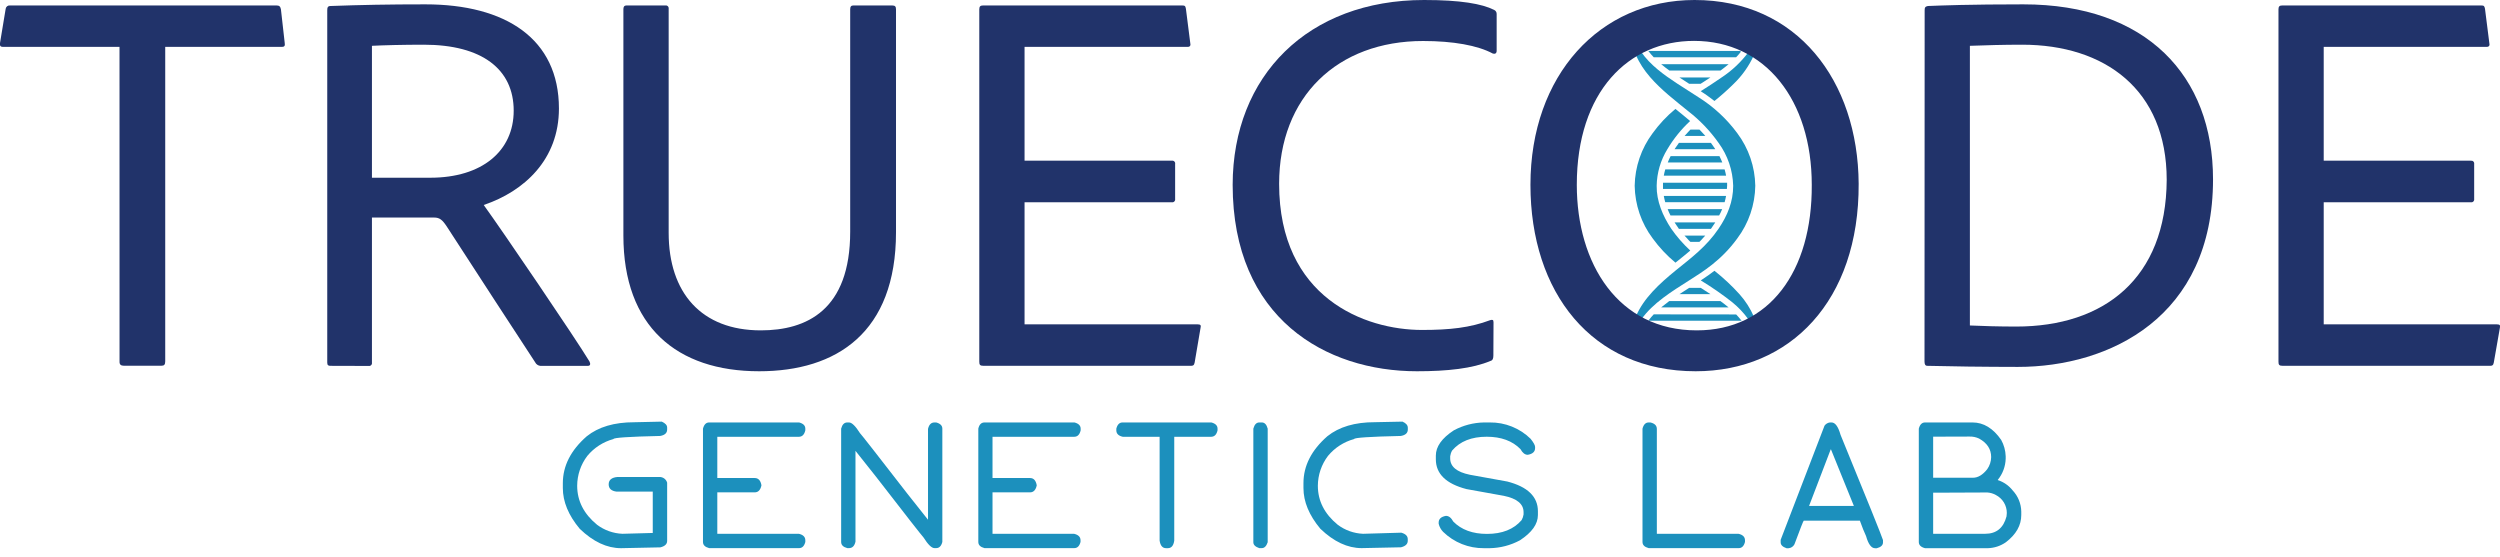<svg width="157" height="35" viewBox="0 0 157 35" fill="none" xmlns="http://www.w3.org/2000/svg">
<g clip-path="url(#clip0_15013_17831)">
<path d="M106.728 8.141H106.158C106.121 8.177 106.085 8.214 106.051 8.252C105.96 8.348 105.872 8.443 105.792 8.536H107.095C107.012 8.443 106.916 8.348 106.834 8.25L106.728 8.141Z" fill="#1C90BD"/>
<path d="M107.447 8.974H105.436C105.349 9.09 105.268 9.206 105.195 9.32C105.184 9.336 105.175 9.354 105.165 9.369H107.718L107.688 9.32C107.614 9.206 107.534 9.09 107.447 8.974Z" fill="#1C90BD"/>
<path d="M104.915 9.805C104.848 9.933 104.788 10.066 104.736 10.201H108.159C108.107 10.066 108.047 9.934 107.981 9.805H104.915Z" fill="#1C90BD"/>
<path d="M104.579 10.639C104.54 10.769 104.509 10.901 104.486 11.034H108.399C108.376 10.904 108.343 10.771 108.306 10.639H104.579Z" fill="#1C90BD"/>
<path d="M108.463 11.67C108.463 11.606 108.463 11.541 108.463 11.475H104.436C104.436 11.541 104.436 11.606 104.436 11.672C104.436 11.736 104.436 11.801 104.436 11.865H108.449C108.453 11.793 108.463 11.734 108.463 11.67Z" fill="#1C90BD"/>
<path d="M106.156 15.188H106.725C106.762 15.153 106.796 15.113 106.832 15.078C106.923 14.981 107.011 14.886 107.091 14.794H105.783C105.865 14.886 105.962 14.972 106.044 15.079L106.156 15.188Z" fill="#1C90BD"/>
<path d="M107.688 14.016C107.698 14 107.709 13.984 107.718 13.968H105.165C105.174 13.984 105.184 14 105.195 14.016C105.269 14.135 105.349 14.255 105.436 14.374H107.445C107.534 14.247 107.614 14.131 107.688 14.016Z" fill="#1C90BD"/>
<path d="M108.152 13.135H104.729C104.781 13.27 104.84 13.402 104.907 13.53H107.963C108.034 13.402 108.097 13.271 108.152 13.135Z" fill="#1C90BD"/>
<path d="M108.397 12.303H104.486C104.509 12.436 104.54 12.568 104.577 12.698H108.306C108.343 12.568 108.374 12.436 108.397 12.303Z" fill="#1C90BD"/>
<path d="M103.855 19.741C103.746 19.855 103.643 19.974 103.548 20.099V20.142H109.371C109.264 20.004 109.151 19.872 109.03 19.747L103.855 19.741Z" fill="#1C90BD"/>
<path d="M104.353 19.279L104.323 19.304H108.553L108.52 19.277C108.367 19.15 108.208 19.027 108.043 18.909H104.827C104.673 19.028 104.513 19.15 104.353 19.279Z" fill="#1C90BD"/>
<path d="M106.081 18.076C105.872 18.21 105.669 18.34 105.468 18.473H107.418C107.218 18.34 107.014 18.208 106.805 18.076H106.081Z" fill="#1C90BD"/>
<path d="M109.028 3.595C109.127 3.493 109.222 3.387 109.31 3.275V3.2H103.512C103.618 3.338 103.732 3.47 103.853 3.595H109.028Z" fill="#1C90BD"/>
<path d="M108.524 4.058L108.556 4.033H104.325L104.357 4.06C104.511 4.187 104.67 4.31 104.834 4.428H108.05C108.209 4.31 108.37 4.187 108.524 4.058Z" fill="#1C90BD"/>
<path d="M106.801 5.261C107.01 5.127 107.216 4.996 107.414 4.864H105.465C105.665 4.996 105.869 5.127 106.078 5.261H106.801Z" fill="#1C90BD"/>
<path d="M105.217 6.84C104.677 7.285 104.197 7.798 103.787 8.364C103.072 9.32 102.677 10.476 102.658 11.668C102.678 12.861 103.073 14.018 103.789 14.972C104.2 15.537 104.68 16.049 105.218 16.495C105.508 16.259 105.896 15.959 106.149 15.735C105.703 15.323 105.302 14.863 104.954 14.365C104.418 13.55 104.025 12.632 104.039 11.668C104.053 10.855 104.285 10.061 104.711 9.369C105.1 8.714 105.581 8.118 106.14 7.601C105.938 7.421 105.467 7.044 105.217 6.84Z" fill="#1C90BD"/>
<path d="M108.117 4.864C107.724 5.143 107.195 5.479 106.805 5.727C107.059 5.891 107.323 6.072 107.566 6.263L107.668 6.342C108.087 6.006 108.489 5.648 108.871 5.27C109.406 4.756 109.838 4.146 110.143 3.47C110.359 2.968 110.456 2.424 110.429 1.878C110.309 2.379 110.097 2.853 109.803 3.275C109.337 3.899 108.767 4.436 108.117 4.864Z" fill="#1C90BD"/>
<path d="M109.253 18.491C108.767 17.951 108.236 17.454 107.666 17.004C107.488 17.149 107.13 17.399 106.875 17.565L106.809 17.61C107.49 18.024 108.147 18.479 108.774 18.971C109.164 19.286 109.509 19.652 109.802 20.059C110.095 20.483 110.307 20.959 110.427 21.46C110.452 20.918 110.354 20.376 110.139 19.877C109.919 19.371 109.62 18.903 109.253 18.491Z" fill="#1C90BD"/>
<path d="M109.298 3.595H109.31V3.583C109.307 3.587 109.302 3.592 109.298 3.595Z" fill="#1C90BD"/>
<path d="M106.078 17.61C106.918 17.074 108.09 16.37 109.103 14.972C109.818 14.018 110.214 12.861 110.232 11.668C110.213 10.475 109.817 9.319 109.101 8.364C108.436 7.463 107.607 6.695 106.657 6.102C105.74 5.5 104.87 4.998 104.105 4.365C103.281 3.681 102.702 2.92 102.452 1.878C102.397 3.007 102.886 3.985 103.63 4.846C104.334 5.655 105.184 6.302 106.017 6.98C106.749 7.546 107.393 8.218 107.927 8.974C108.5 9.757 108.82 10.698 108.844 11.668C108.844 12.667 108.487 13.537 107.925 14.365C107.153 15.499 106.224 16.18 105.211 17.002C104.244 17.792 103.215 18.721 102.735 19.875C102.52 20.375 102.422 20.917 102.447 21.46C102.566 20.959 102.779 20.484 103.074 20.061C103.791 19.036 105 18.296 106.078 17.61Z" fill="#1C90BD"/>
<path d="M7.505 2.945H0.179C0.041 2.945 -0.027 2.877 2.49851e-05 2.705L0.357 0.549C0.366 0.486 0.399 0.43 0.449 0.391C0.5 0.353 0.563 0.335 0.625 0.343H17.367C17.545 0.343 17.606 0.411 17.642 0.583L17.881 2.705C17.915 2.884 17.846 2.945 17.703 2.945H10.376V22.693C10.376 22.899 10.309 22.968 10.137 22.968H7.78C7.601 22.968 7.507 22.899 7.507 22.729L7.505 2.945Z" fill="#21336A"/>
<path d="M20.756 22.974C20.619 22.974 20.551 22.94 20.551 22.768V0.65C20.551 0.472 20.585 0.377 20.756 0.377C22.674 0.307 24.419 0.273 26.714 0.273C31.747 0.273 35.101 2.43 35.101 6.813C35.101 10.03 32.911 12.017 30.377 12.873C31.542 14.481 36.129 21.228 37.019 22.701C37.088 22.838 37.088 22.976 36.917 22.976H34.04C33.971 22.986 33.901 22.978 33.835 22.954C33.769 22.93 33.711 22.89 33.665 22.838C32.603 21.23 29.76 16.847 28.049 14.211C27.775 13.8 27.604 13.662 27.262 13.662H23.358V22.776C23.363 22.804 23.361 22.832 23.352 22.859C23.343 22.886 23.328 22.911 23.308 22.931C23.288 22.951 23.264 22.966 23.236 22.975C23.209 22.984 23.181 22.986 23.153 22.981L20.756 22.974ZM27.023 11.161C30.275 11.161 32.26 9.483 32.26 6.951C32.26 4.348 30.275 2.807 26.612 2.807C25.309 2.807 24.044 2.841 23.358 2.877V11.161H27.023Z" fill="#21336A"/>
<path d="M41.992 14.62C41.992 18.385 44.045 20.747 47.778 20.747C50.653 20.747 53.392 19.48 53.392 14.551V0.583C53.392 0.404 53.46 0.343 53.597 0.343H56.029C56.208 0.343 56.269 0.411 56.269 0.583V14.585C56.269 20.885 52.536 23.315 47.674 23.315C42.504 23.315 39.149 20.508 39.149 14.79V0.583C39.149 0.445 39.184 0.343 39.354 0.343H41.786C41.814 0.338 41.843 0.341 41.87 0.349C41.897 0.358 41.922 0.373 41.942 0.393C41.962 0.413 41.977 0.438 41.985 0.465C41.994 0.492 41.996 0.521 41.992 0.549V14.62Z" fill="#21336A"/>
<path d="M75.024 22.768C74.988 22.947 74.92 22.974 74.782 22.974H61.772C61.533 22.974 61.499 22.904 61.499 22.699V0.583C61.499 0.404 61.569 0.343 61.738 0.343H74.236C74.414 0.343 74.441 0.377 74.475 0.549L74.749 2.705C74.782 2.841 74.749 2.945 74.579 2.945H64.342V10.092H73.585C73.615 10.086 73.645 10.087 73.674 10.095C73.702 10.104 73.728 10.119 73.75 10.14C73.771 10.162 73.786 10.188 73.795 10.217C73.803 10.245 73.804 10.276 73.798 10.305V12.497C73.803 12.525 73.8 12.554 73.792 12.581C73.783 12.608 73.768 12.633 73.748 12.653C73.728 12.673 73.703 12.688 73.676 12.697C73.649 12.705 73.621 12.708 73.593 12.703H64.342V20.37H75.227C75.397 20.37 75.431 20.438 75.397 20.574L75.024 22.768Z" fill="#21336A"/>
<path d="M93.784 22.323C93.784 22.493 93.75 22.631 93.605 22.665C92.474 23.144 90.9 23.315 88.983 23.315C83.265 23.315 77.411 19.995 77.411 11.606C77.42 4.758 82.144 6.10352e-05 89.437 6.10352e-05C91.731 6.10352e-05 93.066 0.24 93.82 0.617C93.874 0.638 93.92 0.677 93.951 0.727C93.981 0.777 93.995 0.835 93.99 0.893V3.184C93.99 3.39 93.854 3.39 93.75 3.363C92.792 2.848 91.249 2.575 89.369 2.575C83.994 2.575 80.329 6.066 80.329 11.545C80.329 18.701 85.706 20.721 89.301 20.721C91.047 20.721 92.314 20.583 93.589 20.104C93.725 20.07 93.793 20.07 93.793 20.242L93.784 22.323Z" fill="#21336A"/>
<path d="M116.724 11.538C116.758 18.9 112.41 23.315 106.487 23.315C99.947 23.315 96.112 18.351 96.112 11.606C96.112 4.725 100.462 6.10352e-05 106.419 6.10352e-05C112.855 6.10352e-05 116.683 5.068 116.724 11.538ZM106.555 20.747C111.11 20.747 113.813 17.05 113.779 11.606C113.779 6.301 110.87 2.568 106.385 2.568C102.275 2.568 99.023 5.752 99.023 11.606C99.023 16.572 101.625 20.747 106.555 20.747Z" fill="#21336A"/>
<path d="M120.868 0.65C120.868 0.472 120.902 0.411 121.071 0.377C121.929 0.343 123.675 0.273 127.065 0.273C134.802 0.273 138.978 4.758 138.978 11.264C138.978 19.925 132.473 23.042 126.721 23.042C124.804 23.042 122.236 23.008 121.037 22.974C120.902 22.974 120.859 22.87 120.859 22.699L120.868 0.65ZM123.709 20.44C124.393 20.474 125.558 20.508 126.618 20.508C132.13 20.508 136.035 17.495 136.069 11.298C136.069 5.614 132.164 2.807 126.995 2.807C125.798 2.807 124.702 2.841 123.709 2.877V20.44Z" fill="#21336A"/>
<path d="M156.611 22.768C156.577 22.947 156.509 22.974 156.371 22.974H143.361C143.121 22.974 143.088 22.904 143.088 22.699V0.583C143.088 0.404 143.155 0.343 143.327 0.343H155.815C155.994 0.343 156.021 0.377 156.057 0.549L156.33 2.705C156.364 2.841 156.33 2.945 156.151 2.945H145.929V10.092H155.172C155.2 10.088 155.229 10.09 155.256 10.098C155.283 10.107 155.308 10.122 155.328 10.142C155.348 10.162 155.363 10.187 155.371 10.214C155.38 10.241 155.382 10.27 155.378 10.298V12.497C155.382 12.525 155.38 12.554 155.371 12.581C155.363 12.608 155.348 12.633 155.328 12.653C155.308 12.673 155.283 12.688 155.256 12.697C155.229 12.705 155.2 12.708 155.172 12.703H145.929V20.37H156.816C156.995 20.37 157.022 20.438 156.995 20.574L156.611 22.768Z" fill="#21336A"/>
<path d="M41.561 26.478C41.786 26.58 41.897 26.705 41.897 26.848V26.971C41.897 27.193 41.75 27.328 41.456 27.378C39.502 27.421 38.525 27.488 38.525 27.572C37.881 27.747 37.308 28.117 36.883 28.631C36.473 29.17 36.25 29.827 36.247 30.504C36.247 31.457 36.664 32.275 37.498 32.957C37.958 33.301 38.512 33.498 39.086 33.522L40.993 33.47V30.874H38.72C38.389 30.832 38.225 30.679 38.225 30.414C38.225 30.15 38.404 29.987 38.772 29.955H41.402C41.513 29.95 41.622 29.982 41.712 30.047C41.802 30.112 41.867 30.206 41.897 30.312V33.967C41.897 34.167 41.756 34.303 41.473 34.374L39.002 34.426C38.116 34.426 37.25 34.02 36.406 33.207C35.699 32.36 35.346 31.507 35.346 30.648V30.348C35.346 29.258 35.846 28.276 36.847 27.4C37.583 26.81 38.578 26.516 39.831 26.517L41.561 26.478Z" fill="#1C90BD"/>
<path d="M44.534 26.53H50.184C50.444 26.598 50.574 26.728 50.574 26.919V27.025C50.511 27.296 50.376 27.43 50.168 27.43H45.047V30.02H47.395C47.626 30.02 47.767 30.173 47.819 30.479C47.758 30.773 47.617 30.92 47.395 30.92H45.047V33.522H50.168C50.438 33.584 50.574 33.72 50.574 33.929V34.035C50.506 34.294 50.376 34.422 50.184 34.422H44.534C44.275 34.354 44.147 34.226 44.147 34.035V26.919C44.215 26.66 44.343 26.53 44.534 26.53Z" fill="#1C90BD"/>
<path d="M53.211 26.53H53.317C53.495 26.53 53.724 26.755 54.007 27.202C54.095 27.29 55.089 28.561 56.991 31.015L58.279 32.639V26.937C58.342 26.666 58.475 26.53 58.685 26.53H58.792C59.049 26.598 59.179 26.728 59.179 26.919V34.035C59.112 34.294 58.983 34.422 58.792 34.422H58.685C58.507 34.422 58.278 34.199 57.997 33.752C57.907 33.663 56.913 32.391 55.013 29.937L53.724 28.313V34.017C53.662 34.288 53.526 34.422 53.317 34.422H53.211C52.952 34.354 52.824 34.226 52.824 34.035V26.919C52.892 26.66 53.02 26.53 53.211 26.53Z" fill="#1C90BD"/>
<path d="M61.826 26.53H67.476C67.735 26.598 67.865 26.728 67.865 26.919V27.025C67.803 27.296 67.667 27.43 67.458 27.43H62.33V30.02H64.685C64.914 30.02 65.055 30.173 65.108 30.479C65.046 30.773 64.905 30.92 64.685 30.92H62.33V33.522H67.449C67.721 33.585 67.857 33.721 67.857 33.929V34.035C67.789 34.294 67.658 34.422 67.467 34.422H61.826C61.567 34.354 61.438 34.226 61.438 34.035V26.919C61.497 26.66 61.626 26.53 61.826 26.53Z" fill="#1C90BD"/>
<path d="M70.494 26.53H76.073C76.332 26.598 76.462 26.728 76.462 26.919V27.025C76.4 27.296 76.264 27.43 76.055 27.43H73.743V33.951C73.696 34.267 73.564 34.426 73.337 34.426H73.23C73.006 34.426 72.872 34.267 72.824 33.951V27.43H70.512C70.24 27.37 70.105 27.234 70.105 27.025V26.919C70.172 26.66 70.303 26.53 70.494 26.53Z" fill="#1C90BD"/>
<path d="M79.082 26.53H79.241C79.419 26.53 79.541 26.66 79.611 26.919V34.053C79.528 34.299 79.405 34.422 79.241 34.422H79.082C78.835 34.34 78.71 34.217 78.71 34.053V26.919C78.781 26.66 78.905 26.53 79.082 26.53Z" fill="#1C90BD"/>
<path d="M88.075 26.478C88.3 26.574 88.411 26.705 88.411 26.866V26.971C88.411 27.193 88.264 27.328 87.97 27.378C86.016 27.421 85.039 27.488 85.039 27.572C84.395 27.747 83.822 28.117 83.397 28.631C82.988 29.17 82.765 29.827 82.761 30.504C82.761 31.457 83.178 32.275 84.012 32.957C84.472 33.301 85.026 33.498 85.6 33.522L88.002 33.452C88.272 33.529 88.407 33.663 88.407 33.858V33.963C88.407 34.163 88.266 34.299 87.984 34.37L85.513 34.422C84.626 34.422 83.761 34.016 82.916 33.204C82.21 32.357 81.857 31.504 81.857 30.645V30.345C81.857 29.255 82.357 28.272 83.358 27.396C84.094 26.807 85.088 26.512 86.342 26.514L88.075 26.478Z" fill="#1C90BD"/>
<path d="M93.189 26.53H93.561C94.516 26.518 95.438 26.887 96.121 27.555C96.309 27.793 96.404 27.963 96.404 28.066V28.138C96.404 28.367 96.25 28.508 95.944 28.561C95.766 28.561 95.616 28.444 95.485 28.204C94.977 27.686 94.27 27.427 93.366 27.427C92.413 27.427 91.689 27.715 91.195 28.292C91.131 28.402 91.09 28.523 91.072 28.649V28.79C91.072 29.303 91.483 29.645 92.306 29.814L94.656 30.239C95.939 30.569 96.581 31.193 96.581 32.11V32.342C96.581 32.911 96.204 33.441 95.449 33.933C94.868 34.245 94.221 34.414 93.561 34.426H93.189C92.234 34.436 91.315 34.068 90.63 33.402C90.491 33.261 90.393 33.084 90.348 32.891V32.819C90.348 32.591 90.5 32.45 90.805 32.396C90.984 32.396 91.136 32.514 91.265 32.753C91.774 33.27 92.481 33.529 93.384 33.529C94.337 33.529 95.061 33.241 95.557 32.664C95.62 32.554 95.662 32.433 95.68 32.307V32.164C95.68 31.65 95.268 31.308 94.443 31.138L92.096 30.715C90.812 30.381 90.171 29.757 90.171 28.844V28.613C90.171 28.047 90.547 27.518 91.3 27.025C91.882 26.712 92.529 26.543 93.189 26.53Z" fill="#1C90BD"/>
<path d="M103.537 26.53H103.644C103.914 26.592 104.05 26.728 104.05 26.937V33.522H109.178C109.45 33.585 109.585 33.721 109.585 33.929V34.035C109.517 34.294 109.387 34.422 109.196 34.422H103.537C103.278 34.354 103.149 34.226 103.149 34.035V26.919C103.217 26.66 103.346 26.53 103.537 26.53Z" fill="#1C90BD"/>
<path d="M114.916 26.53H115.021C115.251 26.53 115.439 26.789 115.586 27.307C117.273 31.424 118.161 33.628 118.252 33.918V34.06C118.252 34.238 118.123 34.36 117.864 34.429H117.755C117.523 34.429 117.333 34.178 117.19 33.67C117.071 33.415 116.941 33.092 116.801 32.7H113.274C113.252 32.7 113.059 33.197 112.691 34.183C112.655 34.252 112.602 34.311 112.537 34.354C112.472 34.397 112.397 34.423 112.319 34.429H112.196C111.949 34.347 111.826 34.224 111.826 34.06V33.901L114.58 26.732C114.619 26.677 114.669 26.631 114.727 26.596C114.785 26.562 114.849 26.539 114.916 26.53ZM114.967 28.226L113.609 31.774H116.417V31.756L114.987 28.226H114.967Z" fill="#1C90BD"/>
<path d="M120.891 26.53H123.875C124.567 26.53 125.167 26.895 125.674 27.625C125.848 27.939 125.945 28.29 125.957 28.649V28.808C125.943 29.292 125.769 29.757 125.464 30.132V30.15C125.834 30.27 126.16 30.497 126.4 30.804C126.737 31.163 126.928 31.635 126.936 32.128V32.342C126.936 32.993 126.612 33.564 125.964 34.056C125.637 34.284 125.251 34.412 124.852 34.426H120.891C120.632 34.358 120.501 34.229 120.501 34.038V26.919C120.569 26.66 120.7 26.53 120.891 26.53ZM121.402 27.423V30.002H123.904C124.217 30.002 124.515 29.823 124.797 29.466C124.955 29.243 125.041 28.979 125.045 28.706C125.045 28.208 124.792 27.82 124.286 27.541C124.098 27.453 123.893 27.41 123.686 27.416L121.402 27.423ZM122.267 30.938H121.402V33.522H124.668C125.372 33.522 125.82 33.157 126.01 32.428L126.028 32.216C126.029 31.982 125.965 31.753 125.844 31.554C125.722 31.355 125.548 31.193 125.34 31.086C125.176 30.994 124.992 30.94 124.804 30.927L122.267 30.938Z" fill="#1C90BD"/>
</g>
<defs>
<clipPath id="clip0_15013_17831">
<rect width="157" height="34.422" fill="white"/>
</clipPath>
</defs>
</svg>

